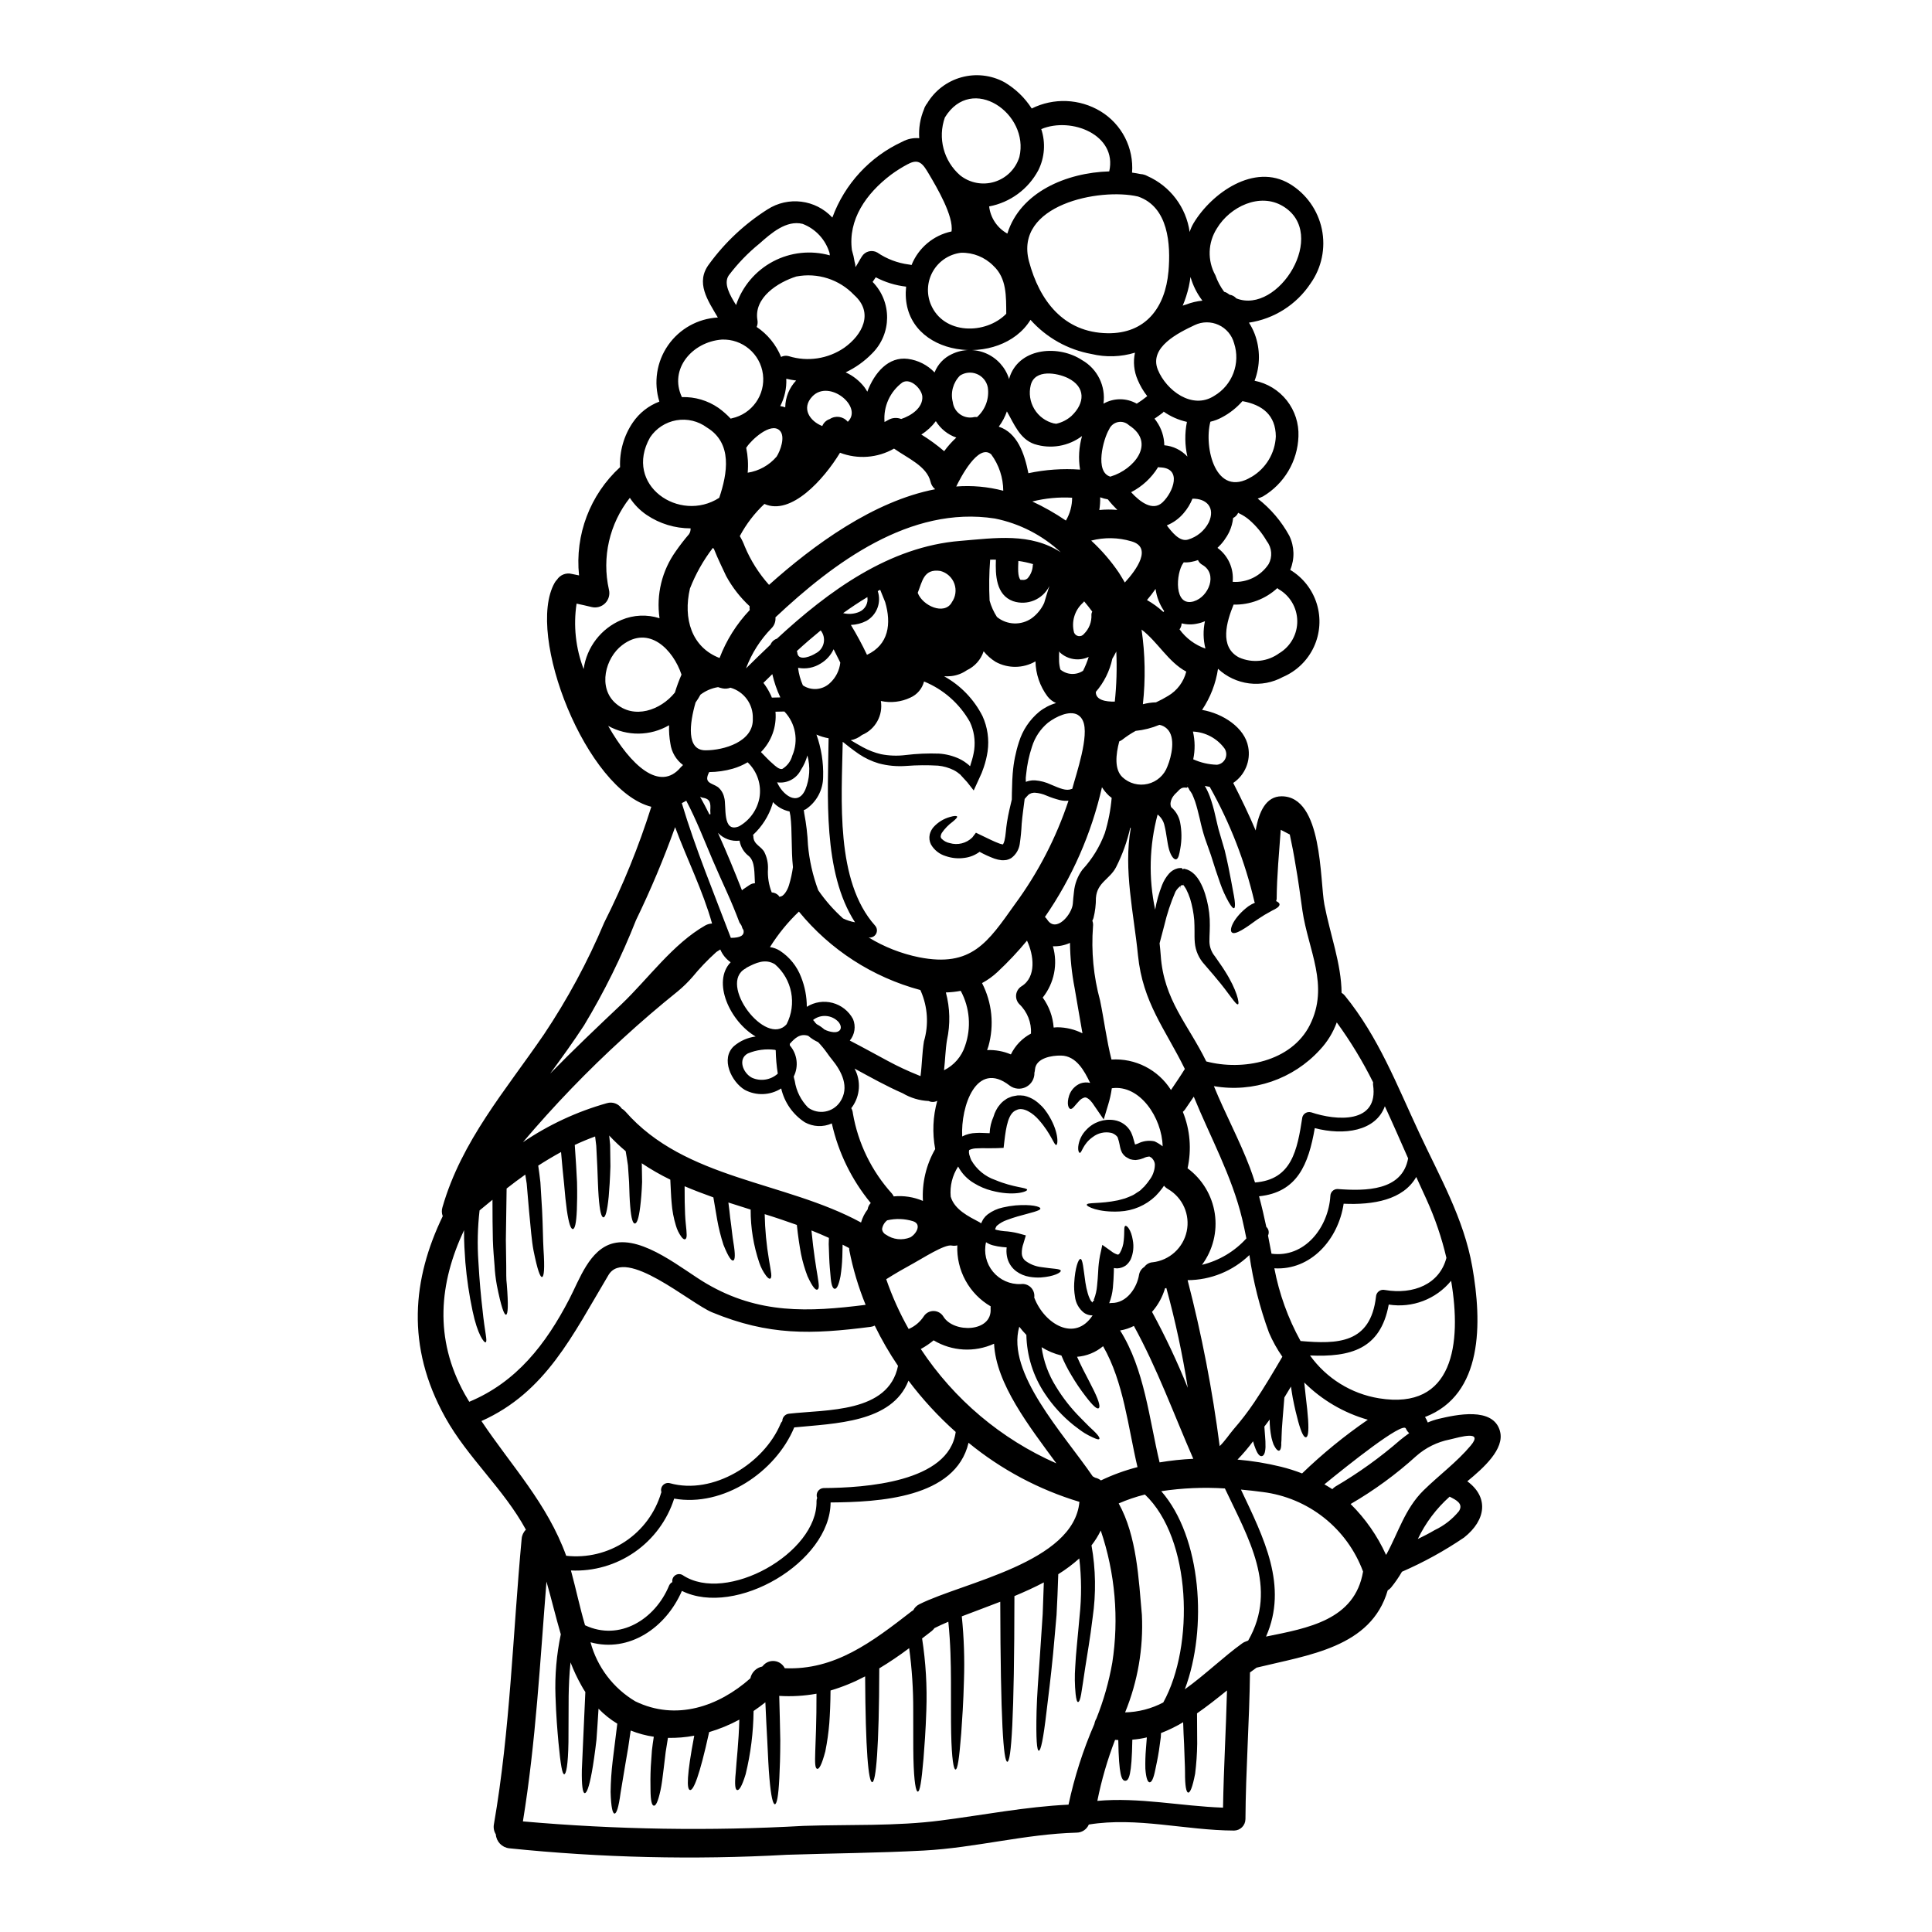 <?xml version="1.0" encoding="UTF-8"?>
<!-- Uploaded to: ICON Repo, www.iconrepo.com, Generator: ICON Repo Mixer Tools -->
<svg fill="#000000" width="800px" height="800px" version="1.1" viewBox="144 144 512 512" xmlns="http://www.w3.org/2000/svg">
 <path d="m414.49 297.69c0-0.074 0.574 0.027 0.789 0h-0.004c0.402-0.02 0.781-0.18 1.074-0.449 0.844-0.98 1.32-2.223 1.359-3.512 0.012-0.078 0.039-0.156 0.074-0.227-1.277-0.379-2.582-0.664-3.902-0.848-0.07 1.66-0.242 4.262 0.609 5.035zm127.02 225.6c1.301 4.695-4.398 9.77-8.66 13.27 5.625 4.121 5.117 10.172-0.875 14.918v-0.004c-5.188 3.519-10.691 6.551-16.441 9.051-0.855 1.477-1.824 2.879-2.898 4.199-0.246 0.293-0.543 0.539-0.875 0.727-4.398 15.141-20.965 17.117-34.758 20.492-0.598 0.426-1.18 0.852-1.746 1.273-0.148 12.988-1.125 25.938-1.199 38.906h-0.004c-0.031 1.645-1.355 2.969-3 2.996-12.895-0.047-25.738-3.672-38.508-1.598h0.004c-0.559 1.301-1.836 2.148-3.254 2.148-13.664 0.375-26.887 4.023-40.48 4.746-12.117 0.648-24.285 0.727-36.406 1.125l-0.004 0.004c-24.492 1.363-49.059 0.785-73.465-1.727-1.918-0.215-3.406-1.773-3.543-3.699-0.5-0.805-0.68-1.766-0.5-2.695 4.328-25.012 5-50.406 7.348-75.641l0.004-0.004c0.066-0.906 0.469-1.758 1.121-2.394-5.902-10.848-15.418-19.043-21.363-29.738-10.543-18.945-8.66-36.809-0.672-53.352h-0.004c-0.293-0.754-0.32-1.59-0.074-2.363 5.047-17.566 16.738-30.961 26.859-45.754v0.004c6.273-9.371 11.641-19.32 16.02-29.715 4.977-9.867 9.145-20.121 12.469-30.66-17.141-4.297-33.457-45.527-25.613-59.371h0.004c0.156-0.293 0.359-0.559 0.598-0.789 0.84-1.309 2.426-1.938 3.934-1.551 0.625 0.148 1.273 0.277 1.926 0.395-1.129-10.746 2.906-21.391 10.871-28.688-0.176-4.219 1.016-8.383 3.398-11.867 1.719-2.508 4.168-4.43 7.012-5.504-1.57-5.066-0.723-10.574 2.309-14.93 3.027-4.352 7.891-7.07 13.188-7.359-2.648-4.523-6.027-9.27-2.301-14.168 4.195-5.75 9.434-10.656 15.445-14.469 5.496-3.551 12.75-2.644 17.203 2.152 3.266-8.902 9.941-16.137 18.555-20.105 1.367-0.746 2.922-1.066 4.473-0.926-0.188-2.633 0.25-5.269 1.273-7.699 0.074-0.289 0.191-0.566 0.352-0.824 0.121-0.238 0.273-0.469 0.449-0.676 2.019-3.394 5.273-5.879 9.082-6.934 3.809-1.059 7.879-0.605 11.359 1.262 2.953 1.723 5.449 4.121 7.293 7 5.809-2.894 12.691-2.613 18.246 0.746 2.754 1.676 4.992 4.078 6.465 6.945 1.473 2.867 2.121 6.086 1.879 9.301 0.789 0.098 1.574 0.246 2.328 0.395l-0.004-0.004c0.289 0.016 0.574 0.066 0.852 0.152 0.312 0.082 0.617 0.207 0.898 0.371 6.039 2.676 10.27 8.281 11.191 14.82 0.254-0.828 0.609-1.617 1.051-2.359 4.773-7.922 16.043-16.02 25.461-10.398l0.004-0.004c4.383 2.644 7.469 6.996 8.516 12.008 1.043 5.012-0.043 10.23-3.008 14.41-3.723 5.609-9.656 9.379-16.316 10.371 0.613 0.941 1.125 1.945 1.527 2.996 1.504 3.996 1.492 8.406-0.027 12.395 3.379 0.672 6.41 2.527 8.543 5.234 2.129 2.711 3.223 6.09 3.078 9.535-0.219 6.551-3.762 12.539-9.398 15.891-0.473 0.227-0.922 0.395-1.398 0.574 3.438 2.668 6.289 6.019 8.371 9.84 1.379 2.844 1.469 6.137 0.25 9.051 3.379 2.035 5.887 5.242 7.043 9.012 1.156 3.769 0.875 7.836-0.781 11.41-1.66 3.578-4.586 6.414-8.211 7.965-2.731 1.492-5.859 2.082-8.945 1.695-3.086-0.391-5.973-1.742-8.246-3.867-0.586 3.898-2.027 7.621-4.223 10.895 5.559 0.953 11.332 4.734 12.227 9.832 0.699 3.684-0.863 7.43-3.973 9.523 2.125 4.172 4.148 8.348 5.949 12.594 0.852-5 2.754-9.055 6.871-9.055 10.922 0 10.121 22.336 11.344 28.711 1.477 7.723 4.5 15.742 4.551 23.363h-0.004c0.324 0.191 0.613 0.441 0.852 0.73 8.969 11.02 13.777 23.664 19.738 36.406 5.371 11.543 11.809 22.688 14.043 35.426 2.625 14.797 2.949 33.938-12.516 39.855 0.293 0.457 0.539 0.941 0.723 1.453 0.922-0.395 1.875-0.715 2.848-0.953 4.582-1.082 14.52-3.305 16.301 3.266zm-7.746 3.797c3.449-4.125-2.754-2.273-5.574-1.602-3.305 0.648-6.375 2.168-8.895 4.402-5.328 4.832-11.148 9.086-17.367 12.695 3.914 3.871 7.09 8.426 9.371 13.441 0.023 0 0.047-0.023 0.074-0.023 3.172-5.746 4.922-12.145 9.867-17.016 4.074-4.004 8.848-7.504 12.523-11.898zm-3.125 17.391c1.25-2-0.746-2.973-2.473-3.844v-0.004c-3.527 3.141-6.391 6.953-8.426 11.219 1.527-0.746 3.027-1.5 4.477-2.363 2.484-1.172 4.68-2.887 6.418-5.012zm-21.188-29.914c19.738 3.223 21.938-14.469 19.113-31.137l-0.004-0.004c-3.996 4.887-10.293 7.285-16.531 6.297-2.172 11.922-10.234 13.945-20.859 13.496 4.344 6.062 10.922 10.148 18.277 11.348zm17.867-37.207-0.004-0.004c-1.25-5.34-3.023-10.547-5.297-15.539-0.898-1.949-1.797-3.918-2.699-5.902-3.473 6.098-11.414 7.445-19.238 7.086-1.426 9.52-8.746 17.711-18.367 17.117 1.281 6.746 3.625 13.25 6.945 19.266 9.77 0.848 18.539 0.746 19.992-11.723 0.02-0.574 0.297-1.109 0.754-1.457 0.457-0.348 1.047-0.473 1.609-0.34 7.555 1.289 14.48-1.531 16.301-8.504zm-9.871 46.445-0.004-0.004c-0.375-0.34-0.676-0.758-0.875-1.223-0.789-1.969-15.566 9.871-21.59 14.793 0.723 0.426 1.426 0.828 2.098 1.273h0.004c0.258-0.277 0.551-0.523 0.871-0.723 6.078-3.559 11.809-7.676 17.117-12.297 0.777-0.609 1.574-1.246 2.375-1.812zm-0.277-72.816c-2.023-4.598-4.047-9.223-6.172-13.82-2.398 6.621-10.844 7.82-18.566 5.797-1.672 9.621-4.621 17.016-14.77 18.066 0.723 2.699 1.352 5.394 1.926 8.121v-0.004c0.637 0.574 0.82 1.504 0.449 2.277 0.328 1.598 0.625 3.199 0.926 4.82 8.66 1.18 15.043-6.793 15.594-15.27v0.004c0.008-1.031 0.84-1.867 1.871-1.875 7.598 0.586 17.168 0.461 18.738-8.109zm-25.738-12.223c6.723 2.273 17.969 3.125 16.445-7.269h-0.004c-0.016-0.219-0.008-0.438 0.023-0.652-2.762-5.559-5.988-10.875-9.641-15.891-0.977 2.691-2.492 5.156-4.453 7.246-7.109 7.801-17.707 11.438-28.109 9.645 2.977 7.297 6.746 14.219 9.543 21.59 0.5 1.301 0.926 2.625 1.352 3.938 9.746-0.75 11.195-8.52 12.543-17.293v-0.004c0.133-0.477 0.449-0.883 0.879-1.125 0.434-0.246 0.941-0.309 1.422-0.172zm-2.363 95.707c5.402-5.215 11.23-9.969 17.418-14.223-6.359-1.812-12.152-5.207-16.844-9.867 0.148 1.246 0.273 2.449 0.375 3.523 0.324 2.672 0.547 4.797 0.648 6.394 0.199 3.246-0.051 4.523-0.574 4.598-0.523 0.074-1.18-1.047-2.051-4.172-0.426-1.551-0.926-3.598-1.449-6.269-0.148-0.926-0.328-1.926-0.477-3-0.574 0.973-1.18 1.969-1.746 2.898-0.148 2-0.328 4.098-0.449 5.512-0.176 2.051-0.277 3.824-0.301 5.023v-0.004c0.004 0.512-0.02 1.023-0.078 1.527 0.027 0.352 0.012 0.703-0.047 1.047-0.074 0.551-0.25 0.875-0.477 0.977-0.223 0.102-0.551-0.102-0.926-0.602h0.004c-0.219-0.336-0.422-0.688-0.602-1.047-0.207-0.562-0.383-1.141-0.523-1.723-0.332-1.605-0.5-3.238-0.5-4.875-0.453 0.648-0.926 1.246-1.402 1.875 0.074 0.875 0.125 1.672 0.172 2.363l0.004-0.004c0.098 1.031 0.141 2.066 0.125 3.098-0.074 1.574-0.426 2.25-0.949 2.363-0.523 0.109-1.074-0.395-1.672-1.898-0.27-0.66-0.492-1.336-0.676-2.027-1.266 1.707-2.641 3.328-4.121 4.852 3.891 0.332 7.75 0.965 11.543 1.898 1.898 0.469 3.766 1.062 5.59 1.773zm-9.559 43.242c11.043-2.246 23.539-4.348 25.715-17.238l-0.004-0.004c-2.078-5.609-5.656-10.539-10.344-14.254s-10.309-6.07-16.242-6.812c-1.875-0.25-3.797-0.477-5.773-0.648 6.051 12.781 12.574 25.562 6.648 38.957zm11.617-162.08c5.246-10.441-0.426-19.812-1.969-30.285-0.574-4.051-1.102-8.125-1.828-12.148-0.426-2.695-0.949-5.371-1.523-8.047-0.789-0.426-1.598-0.828-2.402-1.246-0.426 6.121-1.023 12.117-1.074 18.238l0.004 0.004c-0.02 0.223-0.07 0.441-0.148 0.648 0.602 0.277 0.926 0.602 0.902 0.926-0.051 0.598-0.902 1.098-1.969 1.598-1.355 0.719-2.668 1.508-3.938 2.363-2.953 2.172-5.902 4.246-6.75 3.402-0.789-0.75 0.574-4.027 4.348-6.871v-0.004c0.555-0.387 1.152-0.715 1.777-0.977-0.059-0.082-0.102-0.176-0.125-0.273-2.488-10.656-6.477-20.902-11.844-30.434-0.426-0.078-0.875-0.152-1.301-0.25v-0.004c0.508 0.871 0.941 1.781 1.301 2.727 0.602 1.668 1.09 3.379 1.469 5.113 0.426 1.699 0.723 3.324 1.18 4.723 0.449 1.574 0.898 3.098 1.324 4.523 0.723 3 1.273 5.746 1.676 7.922 0.375 2.246 0.789 4 0.949 5.269s0.125 2.027-0.148 2.125c-0.277 0.098-0.75-0.449-1.402-1.574v0.004c-0.906-1.602-1.668-3.281-2.273-5.023-0.789-2.199-1.598-4.699-2.473-7.5-0.5-1.426-1.023-2.898-1.574-4.449v0.004c-0.535-1.668-0.984-3.359-1.348-5.074-0.395-1.648-0.789-3.246-1.246-4.644-0.25-0.727-0.527-1.352-0.789-1.969-0.234-0.41-0.496-0.805-0.789-1.18 0.074-0.027-0.199-0.477-0.453-0.789l-0.023 0.148-0.074 0.098-0.148 0.027v0.004c-0.09-0.031-0.184-0.043-0.277-0.027-0.355-0.047-0.719 0.004-1.047 0.148-0.215 0.121-0.418 0.262-0.602 0.426-0.375 0.395-0.746 0.789-1.125 1.125-0.098 0.125-0.195 0.223-0.301 0.352-0.484 0.574-0.797 1.277-0.895 2.023-0.031 0.375 0.031 0.75 0.172 1.098 1.207 1.027 2.035 2.426 2.359 3.977 0.461 2.316 0.48 4.699 0.055 7.019-0.277 1.625-0.5 2.598-1.051 2.82s-1.426-0.824-1.926-2.598c-0.5-1.773-0.672-4.199-1.18-6.223l-0.004 0.004c-0.223-1.207-0.883-2.289-1.848-3.047-2.203 8.234-2.426 16.875-0.648 25.215 0.383-2.223 0.996-4.402 1.824-6.5 0.434-1.117 1.059-2.148 1.848-3.051 0.586-0.66 1.348-1.137 2.199-1.371 0.258-0.07 0.523-0.102 0.789-0.102h0.395l0.125 0.148 0.047 0.172h0.027l0.301-0.098 0.098-0.051-0.004 0.004c0.281 0.059 0.559 0.133 0.828 0.223 0.445 0.168 0.863 0.398 1.246 0.676 0.297 0.238 0.582 0.484 0.852 0.75 0.445 0.492 0.844 1.031 1.18 1.602 0.613 1.078 1.105 2.215 1.473 3.398 0.695 2.176 1.109 4.438 1.227 6.723 0.051 1.273 0.027 2.047 0 3.148-0.027 1.102-0.098 1.969-0.074 2.754h-0.004c0.023 1.441 0.535 2.828 1.453 3.938 0.949 1.426 1.875 2.621 2.648 3.898 3.195 5 3.938 8.66 3.473 8.82-0.598 0.25-2.273-2.82-5.871-7.023-0.852-1.074-1.969-2.269-3-3.523-1.48-1.594-2.387-3.633-2.574-5.797-0.098-1.098-0.074-2.121-0.074-3.047s-0.023-2.102-0.074-2.875c-0.164-1.941-0.531-3.859-1.098-5.723-0.285-0.867-0.637-1.711-1.051-2.523-0.223-0.352-0.395-0.652-0.598-0.926l-0.176-0.199v0.074c0-0.023-0.473-0.023-0.547 0.074l-0.102 0.074-0.004 0.004c-0.004 0.211-0.02 0.422-0.047 0.629h-0.027v-0.574c-0.543 0.414-0.996 0.93-1.336 1.523-1.258 2.91-2.254 5.93-2.977 9.02-0.473 1.797-0.875 3.348-1.223 4.648 0.125 1.074 0.223 2.125 0.301 3.172 0.789 11.871 7.273 18.316 12.07 28.137 9.594 2.531 22.527 0.133 27.461-9.664zm-19.492-192.56c11.145 4.426 24.566-17.141 12.344-24.438-6.098-3.672-14.02 0.125-17.492 5.902-2.406 3.754-2.559 8.527-0.391 12.422 0.547 1.57 1.332 3.043 2.324 4.375 0.379 0.09 0.738 0.262 1.047 0.5 0.125 0.098 0.277 0.172 0.395 0.277v-0.004c0.688 0.098 1.316 0.441 1.773 0.965zm11.469 93.984c2.961-1.82 4.742-5.066 4.684-8.539-0.055-3.477-1.941-6.664-4.957-8.387-0.121-0.078-0.23-0.168-0.328-0.273-3.148 2.902-7.305 4.473-11.59 4.371-1.828 4.477-3.871 11.199 1.426 13.996 3.527 1.586 7.641 1.141 10.746-1.168zm-7.422-46.68c3.812-2.262 6.227-6.293 6.426-10.719-0.051-5.648-3.543-8.371-8.848-9.348h-0.004c-1.52 1.742-3.348 3.191-5.394 4.273-0.973 0.535-2.016 0.93-3.098 1.18-1.785 6.715 1.363 20.438 10.898 14.613zm8.156 233.17c-1.395-1.996-2.582-4.133-3.543-6.371-2.441-6.656-4.184-13.551-5.195-20.566-4.394 4.242-10.262 6.625-16.371 6.648 3.75 14.469 6.586 29.156 8.5 43.98 1.375-1.328 2.547-3.125 3.672-4.449 1.969-2.258 3.797-4.637 5.469-7.121 2.668-3.949 5.066-8.023 7.469-12.121zm-3.648-210.03c1.074-1.941 0.891-4.34-0.473-6.094-1.219-2.121-2.781-4.019-4.625-5.621-0.789-0.68-1.66-1.25-2.598-1.699-0.137-0.055-0.266-0.129-0.375-0.227-0.02 0.027-0.031 0.062-0.027 0.098-0.27 0.57-0.727 1.031-1.297 1.301-0.137 1.254-0.473 2.477-1 3.625-0.777 1.613-1.844 3.07-3.148 4.297 2.84 2.074 4.371 5.496 4.023 8.996 3.785 0.27 7.418-1.516 9.516-4.676zm-5.406 285.25c8.023-13.992-0.027-27.266-6.172-40.309-5.633-0.359-11.285-0.117-16.867 0.723 10.672 12.223 12.32 36.359 6.246 52.504 5.348-3.82 10.297-8.66 15.246-12.203h-0.004c0.289-0.207 0.609-0.371 0.949-0.477 0.188-0.086 0.379-0.164 0.574-0.223zm-0.477-106.55c-0.352-1.723-0.699-3.477-1.125-5.223-2.754-11.414-8.418-21.59-12.82-32.363-0.789 1.148-1.547 2.273-2.32 3.402v-0.004c-0.164 0.23-0.359 0.441-0.574 0.625 1.922 4.746 2.356 9.961 1.246 14.957 3.902 2.883 6.5 7.203 7.219 12 0.719 4.801-0.504 9.688-3.391 13.586 4.523-1.105 8.617-3.535 11.746-6.984zm-8.539-223.3c4.828-2.832 7.027-8.652 5.273-13.969-0.578-2.137-2.078-3.91-4.09-4.836-2.016-0.926-4.336-0.914-6.336 0.039-4.223 2-12.203 5.844-9.77 11.844 2.227 5.469 9.102 10.668 14.922 6.922zm0.75 97.754c0.969-0.113 1.809-0.73 2.211-1.617 0.402-0.891 0.312-1.926-0.242-2.731-1.973-2.66-5.035-4.293-8.344-4.449 0.562 2.418 0.586 4.926 0.074 7.352 1.984 0.895 4.125 1.387 6.301 1.445zm1.598 276.38c0.172-10.348 0.789-20.691 1.051-31.062-2.625 2.125-5.25 4.199-7.945 6.074 0.023 3.172 0.047 5.797 0.047 8.074-0.035 2.644-0.219 5.289-0.547 7.918-0.723 3.75-1.352 5.074-1.852 5s-0.852-1.773-0.828-5.371c0-1.824-0.172-4.426-0.246-7.5-0.098-1.648-0.176-3.574-0.25-5.769-1.871 1.121-3.836 2.082-5.871 2.871-0.023 0.352-0.023 0.746-0.047 1.074-0.176 1.352-0.352 2.547-0.5 3.621-0.328 2.102-0.699 3.723-0.949 4.953-0.477 2.449-1 3.398-1.5 3.398s-0.953-0.949-1.148-3.625v-0.004c-0.039-1.715 0.008-3.434 0.148-5.144 0.074-0.926 0.148-1.969 0.246-3.125-1.266 0.301-2.551 0.504-3.848 0.598-0.148 9.496-0.922 10.895-1.875 10.895s-1.695-1.398-1.848-10.793c-0.277-0.027-0.551-0.027-0.852-0.051l0.004 0.004c-2.023 5.246-3.594 10.652-4.699 16.168 11.094-1 22.117 1.398 33.309 1.797zm-3.773-340.62c1.773-3.844-0.547-6.344-4.328-6.269-0.559 1.395-1.344 2.684-2.324 3.82-1.203 1.434-2.738 2.551-4.473 3.254 1.273 1.672 3.348 4.422 5.598 3.769h-0.004c2.398-0.699 4.398-2.352 5.531-4.574zm-3.938 20.914c3.898-1.18 6.394-7.246 2.246-9.645l0.004 0.004c-0.523-0.281-0.941-0.73-1.18-1.277-0.57 0.211-1.152 0.367-1.75 0.473-0.664 0.133-1.344 0.176-2.023 0.129-0.043 0.078-0.094 0.152-0.152 0.223-1.879 2.551-2.602 11.746 2.875 10.098zm3.047 12.543v0.004c-0.602-2.383-0.645-4.871-0.125-7.269-0.629 0.289-1.289 0.496-1.969 0.625-1.379 0.32-2.82 0.301-4.195-0.051-0.012 0.023-0.023 0.047-0.027 0.074-0.027 0.551-0.219 1.078-0.547 1.523 1.719 2.363 4.121 4.141 6.879 5.098zm-0.805-92.211c-1.434-1.875-2.5-4.004-3.148-6.273-0.125 0.875-0.277 1.723-0.453 2.574-0.398 1.727-0.941 3.414-1.621 5.047l0.148-0.074c0.234-0.098 0.477-0.172 0.723-0.227 1.395-0.547 2.859-0.898 4.352-1.047zm-3.938 128.31c0.074-0.051 0.125-0.125 0.023-0.125h-0.023zm-0.039-86.984c-0.688-3.019-0.73-6.152-0.125-9.195-2.215-0.492-4.312-1.418-6.172-2.723-0.035 0.07-0.074 0.137-0.121 0.199-0.727 0.602-1.527 1.125-2.301 1.676 0.199 0.246 0.395 0.473 0.551 0.723h-0.004c1.301 1.855 2.016 4.059 2.051 6.32 2.344 0.207 4.523 1.277 6.121 3zm-1 113.32v0.004c-0.031-0.055-0.047-0.113-0.051-0.176v0.199c0.027-0.012 0.051-0.012 0.051-0.039zm-3.352 54.539c1.25-1.852 2.5-3.676 3.676-5.574-5.223-10.629-11.148-17.543-12.422-30.137-1.074-10.895-3.898-22.738-1.898-33.707l-0.148-0.074c-0.816 3.633-2.086 7.148-3.773 10.469-1.648 3.172-5.023 4.023-5.32 8.098h-0.004c0.012 1.809-0.207 3.613-0.648 5.371-0.074 0.246-0.199 0.449-0.301 0.699 0.188 0.484 0.246 1.012 0.176 1.523-0.5 6.59 0.133 13.215 1.871 19.59 1.074 5.199 1.723 10.52 3.023 15.668v0.004c3.113-0.195 6.215 0.453 8.992 1.875 2.773 1.418 5.113 3.559 6.777 6.195zm-4.871 45.656-0.004 0.004c4.473-0.504 8.121-3.816 9.051-8.219 0.93-4.402-1.062-8.906-4.949-11.176-0.41-0.23-0.773-0.535-1.074-0.898-0.148 0.195-0.277 0.426-0.453 0.648v0.004c-0.547 0.738-1.148 1.441-1.797 2.098-2.578 2.465-5.961 3.91-9.523 4.074-5.695 0.301-8.793-1.352-8.695-1.773 0.074-0.699 3.449-0.172 8.266-1.18 0.602-0.176 1.227-0.305 1.852-0.5 0.621-0.195 1.18-0.477 1.852-0.75 0.668-0.277 1.148-0.723 1.773-1.074s0.973-0.898 1.5-1.324v-0.004c0.582-0.645 1.117-1.328 1.598-2.051 0.402-0.57 0.707-1.203 0.902-1.875 0.215-0.652 0.316-1.336 0.297-2.023-0.055-0.52-0.273-1.008-0.625-1.398-0.125-0.277-0.523-0.395-0.789-0.598l0.004-0.004c-0.551 0.023-1.09 0.168-1.574 0.426l-0.902 0.301c-0.402 0.09-0.812 0.156-1.223 0.199-0.5-0.012-0.996-0.086-1.473-0.223-0.387-0.191-0.762-0.398-1.125-0.625-0.402-0.312-0.742-0.691-1-1.129-0.137-0.281-0.254-0.574-0.352-0.871-0.113-0.402-0.207-0.812-0.277-1.227-0.105-0.574-0.258-1.145-0.445-1.699-0.023-0.473-0.973-1.223-1.773-1.426h-0.004c-1.715-0.375-3.508 0.031-4.894 1.102-2.672 1.875-2.898 4.269-3.449 4.195-0.199-0.047-0.5-0.523-0.395-1.695 0.199-1.676 0.957-3.234 2.148-4.422 1.883-2.023 4.644-2.981 7.375-2.551 1.902 0.293 3.551 1.469 4.445 3.176 0.355 0.77 0.629 1.574 0.828 2.394l0.246 0.875c0.074-0.023 0.125-0.023 0.223-0.047l0.551-0.199h0.004c1.324-0.676 2.836-0.887 4.297-0.602l0.148 0.051 0.051 0.023h0.004c0.727 0.344 1.414 0.773 2.043 1.273-0.172-7.547-6.023-16.441-13.469-15.395-0.211 1.508-0.543 2.996-0.996 4.449l-1.152 3.824-2.523-3.672c-0.293-0.48-0.637-0.934-1.023-1.348-0.25-0.273-0.547-0.5-0.871-0.68-0.176-0.082-0.359-0.133-0.551-0.148-0.629 0.148-1.191 0.5-1.598 1-1.027 1.051-1.676 2.199-2.273 2.051-0.5-0.125-1.023-1.328-0.328-3.543 0.488-1.465 1.594-2.644 3.023-3.223 0.82-0.285 1.703-0.328 2.547-0.125l-0.047-0.102c-1.5-3.098-3.625-7.086-7.676-7.144-2.398-0.051-6.644 0.621-6.894 3.695-0.02 0.285-0.07 0.57-0.148 0.848 0.051 1.582-0.809 3.051-2.215 3.777-1.402 0.727-3.102 0.582-4.359-0.375-8.82-6.871-12.988 5.547-12.566 13.492 1.129-0.582 2.375-0.898 3.648-0.926 1.18-0.098 2.273 0.051 3.32 0.051h0.305c0.062-1.527 0.418-3.027 1.047-4.422 0.156-0.582 0.387-1.145 0.676-1.672 0.266-0.535 0.602-1.031 1-1.477 0.387-0.488 0.852-0.91 1.375-1.25l0.395-0.277 0.074-0.051 0.25-0.125 0.023-0.023 0.148-0.051 0.602-0.246 0.324-0.125 0.477-0.098v-0.004c0.328-0.078 0.664-0.137 1-0.176 0.574-0.023 1.152 0 1.723 0.074 1 0.219 1.945 0.621 2.801 1.18 1.344 0.914 2.488 2.086 3.371 3.449 3.125 4.746 2.875 8.418 2.363 8.418-0.574 0.102-1.375-3-4.625-6.644-1.5-1.75-4.148-3.543-5.902-2.602-2.148 0.75-2.754 4.297-3.223 8.297l-0.199 1.723-1.773 0.074c-0.789 0.027-1.547 0.027-2.269 0.027l-0.008 0.004c-1-0.043-2-0.035-3 0.023-0.676-0.008-1.348 0.125-1.969 0.395-0.102 0.102-0.125 0.051-0.125 0.125s-0.051 0.277-0.051 0.5c0.023 0.125 0.023 0.25 0.051 0.375 0.023 0.223 0.082 0.445 0.176 0.648 0.102 0.367 0.234 0.727 0.391 1.074 1.41 2.477 3.676 4.352 6.371 5.273 4.898 2.051 8.371 1.969 8.445 2.574 0.125 0.5-3.598 1.797-9.418 0.246v0.004c-1.621-0.422-3.168-1.078-4.598-1.949-1.816-1.051-3.297-2.594-4.273-4.449-1.535 2.363-2.231 5.168-1.969 7.973 1 3.453 4.723 5.25 7.648 6.797 0.148 0.102 0.273 0.199 0.422 0.301 0-0.023 0.027-0.074 0.027-0.098l0.223-0.449 0.199-0.395 0.223-0.352h0.004c0.289-0.418 0.645-0.789 1.051-1.098 1.191-0.895 2.562-1.516 4.023-1.828 1.109-0.262 2.234-0.445 3.371-0.547 4.098-0.328 6.598 0.277 6.57 0.852-0.027 0.574-2.398 1.047-6.047 2.074-0.898 0.273-1.875 0.574-2.852 0.949h0.004c-0.93 0.324-1.793 0.816-2.547 1.449-0.117 0.094-0.211 0.215-0.277 0.348l-0.023 0.051-0.027 0.047-0.199 0.477c-0.023 0.074-0.023 0.074-0.023 0.098v0.004c0.164 0.078 0.34 0.137 0.523 0.176 0.609 0.141 1.227 0.242 1.848 0.301 1.273 0.07 2.539 0.266 3.773 0.574l2 0.551-0.625 2.098c-0.324 0.879-0.477 1.816-0.449 2.754 0.039 0.688 0.344 1.332 0.852 1.801 1.258 0.965 2.754 1.57 4.328 1.75 3 0.477 5.051 0.395 5.148 0.949 0.102 0.477-1.746 1.551-5.297 1.797-0.992 0.051-1.992-0.008-2.973-0.172-1.281-0.203-2.496-0.711-3.543-1.477-1.316-0.988-2.203-2.445-2.469-4.074-0.129-0.742-0.148-1.5-0.055-2.246-0.375-0.023-0.746-0.074-1.125-0.098-0.852-0.086-1.695-0.238-2.523-0.453-0.648-0.172-1.262-0.449-1.82-0.824-0.641 2.754 0.043 5.652 1.848 7.828 1.805 2.176 4.519 3.387 7.348 3.269 0.988-0.148 1.988 0.184 2.695 0.895 0.703 0.711 1.031 1.715 0.879 2.703 0 0.023 0.023 0.051 0.051 0.098 2.695 6.922 10.742 11.746 15.418 4.598-0.188 0.004-0.371-0.004-0.555-0.023-0.609-0.082-1.191-0.305-1.699-0.648-1.371-1.066-2.25-2.644-2.426-4.375-0.195-1.156-0.262-2.328-0.195-3.5 0.223-4.098 1.121-6.418 1.648-6.418 0.621 0.047 0.789 2.547 1.324 6.269 0.141 0.965 0.348 1.918 0.625 2.852 0.246 0.926 0.824 2.199 1.074 2.223 0.074 0.07 0.141 0.145 0.203 0.223l0.023-0.148 0.051-0.125 0.098-0.125 0.199-0.195c0.246-0.148-0.023-0.199-0.051-0.148-0.172 0.195 0.027-0.125 0.074-0.199v-0.008c0.426-1.113 0.691-2.285 0.789-3.473 0.148-1.27 0.223-2.574 0.301-3.871l-0.004-0.004c0.062-1.383 0.223-2.758 0.477-4.121l0.625-2.875 2.422 1.723v0.004c0.465 0.363 0.988 0.645 1.551 0.824 0.172 0.051 0.301 0.102 0.648-0.352 0.605-1.039 0.965-2.199 1.055-3.398 0.246-2.25-0.027-3.598 0.395-3.824s1.574 1.051 2 3.75h-0.004c0.336 1.723 0.145 3.504-0.547 5.117-0.309 0.617-0.742 1.16-1.273 1.598-0.676 0.48-1.473 0.754-2.301 0.789-0.293-0.008-0.59-0.039-0.879-0.098 0 0.352-0.023 0.723-0.023 1.074-0.051 1.301-0.098 2.699-0.246 4.148-0.133 1.402-0.461 2.781-0.977 4.098 0.207-0.031 0.418-0.047 0.625-0.055 3.973 0.074 6.746-3.973 7.297-7.547v0.004c0.168-0.84 0.672-1.57 1.398-2.023 0.516-0.707 1.312-1.156 2.184-1.223zm4.102-150.09-0.004 0.004c2.41-1.414 4.148-3.738 4.824-6.445-4.773-2.547-7.547-7.871-11.844-11.145 0.957 6.555 1.074 13.207 0.348 19.789 1.137-0.301 2.301-0.469 3.473-0.5 1.102-0.504 2.168-1.074 3.203-1.703zm5.223 183.36c-1.402-8.91-3.297-17.738-5.676-26.438l-0.352 0.066c-0.68 2.312-1.855 4.445-3.449 6.25 3.543 6.519 6.707 13.238 9.477 20.121zm-5.117-295.82c0.625-7.223 0-17.117-8.074-19.887-10.195-2.363-32.859 2.195-28.887 17.188 2.754 10.348 9.125 18.871 20.816 19.043 10.066 0.156 15.289-6.762 16.137-16.336zm-0.277 131.14c1.074-2.574 2.297-7.746-0.125-9.992h0.004c-0.555-0.523-1.246-0.883-1.996-1.027-2.008 0.844-4.133 1.383-6.297 1.602-1.273 0.699-2.484 1.5-3.625 2.398-0.23 0.152-0.473 0.285-0.727 0.391-0.926 3.5-1.324 7.418 0.828 9.469v0.004c1.801 1.688 4.328 2.359 6.727 1.789 2.402-0.57 4.359-2.305 5.207-4.625zm-2.074 184.44h0.004c2.953-0.492 5.934-0.809 8.922-0.949-5.148-11.809-9.543-23.914-15.742-35.211-1.148 0.59-2.379 0.992-3.648 1.203 6.461 10.25 7.691 23.398 10.461 34.965zm0.977 63.621c8.297-15.043 7.477-43.43-4.871-55.105v0.004c-2.375 0.59-4.699 1.379-6.945 2.359 4.82 8.66 5.297 20.117 6.148 29.562v0.004c0.418 8.824-1.102 17.633-4.449 25.812 3.527-0.086 6.988-0.984 10.113-2.629zm-0.176-318.06c2.824-2.672 5.273-9.098-0.723-9.246v0.004c-0.16-0.012-0.316-0.035-0.473-0.074-1.727 2.832-4.203 5.133-7.156 6.648 2.324 2.559 5.746 5.156 8.344 2.68zm0.199 29.062 0.004 0.004c0.066-0.074 0.145-0.141 0.223-0.199-1.223-1.758-2.012-3.781-2.297-5.906-0.707 1.02-1.465 2.004-2.273 2.949 1.562 0.887 3.019 1.945 4.34 3.164zm-4.301-57.164s0.027 0 0.027-0.023c-1.031-1.312-1.883-2.758-2.527-4.297-0.996-2.269-1.25-4.801-0.727-7.223-3.738 1.141-7.719 1.262-11.52 0.352-6.246-1.133-11.938-4.32-16.164-9.055-7.945 12.918-33.387 10.043-33.062-7.273 0.023-0.523 0.047-1.023 0.098-1.523-2.812-0.32-5.539-1.16-8.047-2.477-0.277 0.426-0.551 0.828-0.828 1.223l0.004 0.004c5.168 5.289 5.102 13.758-0.152 18.965-2.016 2.07-4.387 3.762-6.996 5 1.938 0.883 3.633 2.219 4.945 3.898 0.289 0.391 0.551 0.801 0.789 1.223 1.922-5.098 5.621-9.344 10.746-8.695 2.703 0.355 5.203 1.625 7.082 3.598 0.844-2.16 2.496-3.906 4.602-4.867 2.848-1.367 6.148-1.434 9.047-0.184 2.898 1.254 5.113 3.695 6.074 6.703 0 0.051 0 0.102 0.027 0.125v0.004c0.066-0.316 0.16-0.625 0.273-0.926 2.875-7.574 13.066-8.098 19.066-4.121 4.074 2.324 6.32 6.898 5.672 11.543 2.734-1.562 6.09-1.562 8.82 0 0.957-0.598 1.875-1.258 2.75-1.973zm-5.902 49.355c3.098-3.375 7.394-9.348 1.672-10.922h-0.004c-3.449-1.02-7.113-1.082-10.594-0.176 2.777 2.555 5.25 5.422 7.367 8.547 0.539 0.852 1.039 1.699 1.539 2.551zm-3.676-28.109c6-1.801 12.07-8.848 4.75-13.57l-0.004-0.004c-0.777-0.73-1.867-1.035-2.91-0.816-1.047 0.223-1.918 0.938-2.34 1.918-1.547 2.57-3.898 11.344 0.352 12.543v0.004c0.039-0.031 0.086-0.059 0.133-0.078zm7.023 262.55c-2.5-10.547-3.648-22.52-9.121-32.039h-0.004c-1.949 1.629-4.363 2.609-6.894 2.801 0.523 1.18 1.047 2.269 1.547 3.269 1.223 2.402 2.25 4.297 2.953 5.773 1.449 3 1.672 4.328 1.223 4.598-0.449 0.27-1.477-0.574-3.477-3.199-1.355-1.754-2.602-3.594-3.723-5.508-1.027-1.688-1.922-3.449-2.672-5.273-1.855-0.449-3.625-1.191-5.25-2.199 0.523 3.731 1.832 7.309 3.848 10.496 1.812 2.973 3.973 5.719 6.43 8.184 0.953 0.926 1.699 1.773 2.402 2.426 0.699 0.648 1.246 1.148 1.672 1.598 0.828 0.875 1.102 1.375 0.949 1.598-0.152 0.223-0.695 0.102-1.797-0.426-0.73-0.328-1.438-0.703-2.125-1.121-0.852-0.527-1.773-1.25-2.902-2.102h0.004c-2.949-2.363-5.512-5.172-7.598-8.32-3.098-4.621-4.805-10.031-4.918-15.59-0.672-0.684-1.301-1.41-1.879-2.176-3.496 12.223 11.648 28.238 19.469 39.66v-0.004c0.215 0.102 0.426 0.219 0.625 0.352 0.562 0.121 1.094 0.367 1.547 0.727 3.102-1.484 6.34-2.664 9.672-3.523zm-6.016-202.87c0.465-4.406 0.598-8.844 0.395-13.273-0.324 0.652-0.672 1.273-1.047 1.902-0.695 3.254-2.199 6.277-4.375 8.797-0.074 2.18 2.676 2.633 5.027 2.574zm-0.676 254.76c1.82-11.77 0.773-23.805-3.047-35.086-0.676 1.395-1.5 2.715-2.453 3.938 1.129 6.312 1.23 12.77 0.305 19.117-0.676 5.672-1.477 9.996-1.969 13.27-0.492 3.269-0.824 5.574-1.074 7.023s-0.547 2.102-0.824 2.102-0.477-0.625-0.648-2.125v-0.004c-0.242-2.406-0.277-4.832-0.098-7.246 0.148-3.402 0.672-7.797 1.148-13.383 0.547-5.082 0.52-10.211-0.078-15.289-1.73 1.551-3.594 2.945-5.57 4.172-0.148 4.023-0.25 7.348-0.453 10.797-0.324 3.938-0.648 7.121-0.922 10.344-0.625 6.394-1.273 11.395-1.727 15.191-0.875 7.574-1.547 10.445-2.047 10.445s-0.789-2.852-0.598-10.543c0.098-3.871 0.473-8.773 0.922-15.191 0.199-3.199 0.453-6.551 0.699-10.469 0.102-2.754 0.199-5.371 0.301-8.398-2.496 1.328-5.117 2.5-7.793 3.625-0.027 32.781-0.852 43.906-1.879 43.906-1.027 0-1.797-10.773-1.875-42.406-3.5 1.375-6.969 2.621-10.195 3.871v-0.004c0.578 5.625 0.77 11.277 0.578 16.926-0.148 5.902-0.477 10.52-0.723 14.02-0.551 7-0.977 9.648-1.523 9.648-0.477 0-1-2.676-1.148-9.723-0.074-3.523-0.027-8.121-0.051-13.969-0.023-4.426-0.102-9.598-0.699-15.469-1.301 0.551-2.5 1.098-3.648 1.672h-0.008c-0.215 0.293-0.465 0.559-0.746 0.789-0.852 0.676-1.699 1.332-2.551 1.969 0.98 6.312 1.359 12.707 1.125 19.094-0.176 5.394-0.5 9.57-0.75 12.746-0.547 6.344-0.973 8.746-1.523 8.746-0.473 0-1-2.449-1.148-8.82-0.074-3.199-0.023-7.398-0.051-12.695 0.023-5.519-0.336-11.031-1.078-16.496-2.621 1.969-5.269 3.75-7.918 5.348-0.051 21.117-0.875 30.16-1.875 30.16s-1.773-8.422-1.875-28.035h0.004c-2.926 1.551-5.996 2.805-9.172 3.746-0.027 3.543-0.152 6.223-0.328 8.695-0.207 2.492-0.559 4.973-1.051 7.422-0.949 3.598-1.648 4.746-2.148 4.648-1.18-0.328-0.148-5.273-0.195-19.918v0.004c-3.254 0.586-6.57 0.781-9.871 0.574 0.125 4.523 0.219 8.445 0.277 11.77 0 4.199-0.125 7.477-0.25 9.969-0.246 5.023-0.699 6.945-1.18 6.977-0.48 0.027-1.023-1.879-1.449-6.898-0.223-2.5-0.375-5.797-0.574-10.02-0.172-2.898-0.324-6.269-0.5-10.094-1 0.789-2.047 1.574-3.121 2.297h-0.004c-0.059 5.648-0.762 11.277-2.102 16.766-1.023 3.344-1.746 4.297-2.246 4.195-0.5-0.102-0.723-1.301-0.375-4.672 0.172-2.949 0.789-7.894 0.949-13.992h-0.004c-2.543 1.375-5.223 2.481-7.996 3.301-2.598 11.844-4.172 15.516-5.07 15.352-0.898-0.164-0.902-3.769 1.121-14.395v-0.004c-2.297 0.43-4.633 0.621-6.969 0.578-0.223 1.328-0.426 2.574-0.598 3.723-0.176 1.551-0.352 2.926-0.5 4.176-0.301 2.547-0.551 4.523-0.879 6.023-0.672 3.047-1.246 4.121-1.77 4.047s-0.852-1.273-0.875-4.273c-0.027-1.523-0.051-3.523 0.074-6.07 0.098-1.301 0.195-2.723 0.301-4.297 0.121-1.125 0.301-2.363 0.5-3.625l-0.004-0.004c-2.098-0.309-4.152-0.863-6.121-1.648-0.449 3.297-0.898 6.148-1.352 8.547-0.547 3.348-0.973 5.949-1.324 7.945-0.523 3.977-1.098 5.512-1.598 5.512s-0.926-1.547-1.051-5.719v-0.004c0.039-2.746 0.223-5.492 0.551-8.223 0.352-2.773 0.746-6.051 1.223-9.871h0.004c-1.824-1.105-3.496-2.438-4.977-3.969-0.172 3.074-0.395 5.973-0.547 8.246-0.395 3.449-0.852 6.547-1.223 8.57-0.75 4.074-1.379 5.598-1.902 5.551-0.523-0.047-0.824-2.074-0.746-6.199 0.195-4.023 0.473-10.969 0.926-20.59l-0.004-0.004c-0.363-0.531-0.695-1.082-1-1.648-1.125-1.992-2.102-4.062-2.922-6.199-0.352 3.25-0.449 6.25-0.5 8.922-0.027 5.148-0.051 9.148-0.051 12.203-0.098 6.172-0.625 8.52-1.125 8.52s-0.949-2.32-1.523-8.422c-0.277-3.047-0.625-7.086-0.789-12.293-0.199-5.492 0.277-10.988 1.41-16.371-1.352-4.621-2.477-9.344-3.797-13.969-1.699 21.215-2.824 42.508-6.246 63.547h-0.004c24.762 2.184 49.648 2.578 74.465 1.184 11.992-0.395 24.363 0.125 36.281-1.422 11.297-1.453 22.434-3.648 33.852-4.199 1.562-7.332 3.856-14.492 6.848-21.367 0.098-0.527 0.285-1.035 0.555-1.496 1.891-4.738 3.293-9.66 4.18-14.688zm-3.426-305.53c1.586-0.16 3.188-0.168 4.773-0.027-0.898-0.879-1.742-1.812-2.523-2.801-0.691-0.109-1.367-0.293-2.023-0.547 0.027 1.129-0.051 2.258-0.227 3.375zm3.273 76.289c-0.246-0.195-0.5-0.375-0.746-0.598v-0.004c-0.699-0.664-1.312-1.41-1.828-2.223-2.801 12.32-7.934 23.988-15.117 34.379 0.215 0.195 0.41 0.414 0.574 0.652 2.363 3.773 6.625-1.398 6.82-4.172 0.074-1.051 0.176-2.098 0.305-3.148 0.199-2.117 0.965-4.137 2.223-5.852 2.598-2.812 4.617-6.106 5.949-9.695 0.938-3.043 1.547-6.184 1.82-9.359zm-0.648-166.03c2.191-9.633-10.008-14.562-18.016-11.207 1.195 3.602 0.914 7.531-0.785 10.922-2.668 5-7.457 8.52-13.023 9.57 0.352 3.035 2.148 5.719 4.824 7.199 3.434-10.996 15.629-16.145 27-16.484zm-4.723 117.45c0.004-0.277 0.082-0.547 0.223-0.785-0.672-0.926-1.398-1.828-2.148-2.723-0.129 0.184-0.277 0.352-0.449 0.5-2.113 1.98-2.969 4.965-2.223 7.769 0.195 0.504 0.648 0.867 1.184 0.945 0.539 0.082 1.078-0.129 1.414-0.555 1.383-1.34 2.113-3.215 2-5.137zm-2.199 14.867c0.594-1.172 1.086-2.391 1.477-3.648-2.547 1.191-5.559 0.723-7.621-1.18-0.074-0.102-0.125-0.199-0.199-0.305-0.023 0.852-0.051 1.699-0.023 2.551h-0.004c0.023 0.77 0.141 1.535 0.348 2.277 1.711 1.434 4.168 1.566 6.023 0.32zm-2.875 31.289c1.051-3.938 4.602-14.168 2.824-17.992h0.004c-0.281-0.688-0.781-1.258-1.426-1.625-2.172-1.18-5.648 0.449-7.848 2.125-1.992 1.66-3.461 3.867-4.227 6.344-0.789 2.367-1.309 4.812-1.547 7.297-0.051 0.328-0.074 0.625-0.102 0.926-0.027 0.301 0.027 0.746 0.027 1.125 0.023-0.027 0.023-0.027 0.074-0.051 0.309-0.125 0.625-0.219 0.949-0.273 0.453-0.094 0.914-0.129 1.375-0.102 1.473 0.109 2.914 0.488 4.25 1.125 2.363 1 4.047 1.75 5.394 1.18 0.102 0.012 0.152-0.039 0.25-0.062zm-11.625-83.621c4.496-0.957 9.105-1.277 13.691-0.953-0.484-2.969-0.305-6.004 0.523-8.895-3.617 2.723-8.332 3.516-12.641 2.125-3.871-1.352-5.398-5.394-7.273-8.66-0.5 1.453-1.227 2.82-2.152 4.047 4.934 1.629 6.812 7.113 7.852 12.336zm14.324 148.43c-0.723-4-1.375-8.047-2.074-11.992-0.766-3.945-1.176-7.949-1.23-11.969-1.418 0.648-2.965 0.957-4.523 0.895 1.359 4.703 0.352 9.773-2.699 13.598 1.688 2.328 2.691 5.078 2.898 7.945 0.328-0.027 0.648-0.074 0.977-0.074h-0.004c2.312 0.012 4.594 0.559 6.656 1.598zm-2.91-163.6c3.598-3.398 3.824-7.695-0.949-10.043-2.82-1.375-8.746-2.449-9.84 1.852-0.543 2.16-0.203 4.445 0.945 6.356 1.148 1.91 3.012 3.281 5.176 3.812 0.195 0.008 0.387 0.039 0.574 0.098 1.52-0.324 2.93-1.039 4.094-2.074zm-1.473 27.715c1.082-1.832 1.648-3.922 1.648-6.051-3.547-0.203-7.106 0.133-10.547 1 3.094 1.441 6.066 3.129 8.887 5.051zm0.684 74.242c-0.75 0.074-1.512 0.023-2.246-0.148-1.211-0.305-2.394-0.699-3.543-1.184-0.992-0.449-2.059-0.715-3.148-0.785-0.223-0.004-0.441 0.023-0.652 0.078-0.105-0.004-0.211 0.023-0.301 0.074-0.234 0.09-0.461 0.207-0.672 0.348-0.352 0.352-0.699 0.727-1.051 1.148-0.246 2.051-0.598 4.273-0.789 6.602-0.082 1.805-0.258 3.606-0.523 5.394-0.227 1.457-1.016 2.769-2.199 3.648-0.422 0.262-0.887 0.445-1.375 0.547-0.414 0.055-0.832 0.074-1.25 0.051-0.641-0.07-1.27-0.211-1.875-0.422-1.355-0.5-2.672-1.102-3.934-1.801-1.156 0.859-2.512 1.41-3.938 1.598-1.695 0.254-3.43 0.094-5.051-0.473-1.641-0.488-3.035-1.59-3.894-3.074-0.414-0.824-0.531-1.77-0.328-2.672 0.18-0.711 0.52-1.371 1-1.926 1.176-1.301 2.703-2.238 4.398-2.699 1.098-0.324 1.746-0.324 1.852-0.098 0.102 0.223-0.352 0.695-1.18 1.375-1.129 0.828-2.109 1.84-2.898 2.996-0.352 0.672-0.352 1.121-0.051 1.473 0.586 0.609 1.344 1.023 2.172 1.184 2.113 0.625 4.398 0.062 5.977-1.477l0.973-1.273 1.551 0.75c1.574 0.746 3.223 1.598 4.672 2.121 0.305 0.113 0.625 0.191 0.949 0.227 0.172-0.312 0.305-0.648 0.391-1 0.348-1.379 0.375-3.102 0.672-4.898 0.352-2.246 0.852-4.223 1.273-5.996 0.023-0.602 0.023-1.18 0.023-1.773 0.027-1.102 0.051-2.223 0.102-3.348 0.023-0.625 0.074-1.273 0.121-1.926h0.008c0.219-2.769 0.766-5.504 1.625-8.145 0.969-3.16 2.844-5.969 5.394-8.074 1.32-1.047 2.832-1.828 4.449-2.297-0.895-0.395-1.672-1.004-2.273-1.777-1.996-2.684-3.109-5.922-3.176-9.27-3.258 1.887-7.266 1.934-10.566 0.125-1.207-0.75-2.281-1.695-3.172-2.801-0.73 2.215-2.34 4.031-4.453 5.023-1.223 0.855-2.641 1.387-4.121 1.551-0.633 0.066-1.266 0.082-1.902 0.051 4.371 2.418 7.91 6.094 10.172 10.543 1.34 2.938 1.809 6.199 1.352 9.398-0.215 1.426-0.555 2.832-1.023 4.199-0.324 0.992-0.719 1.961-1.184 2.894-0.5 1.074-0.973 2.148-1.473 3.223-0.574-0.746-1.18-1.5-1.75-2.223-0.551-0.574-1.074-1.18-1.598-1.746-0.148-0.203-0.336-0.371-0.551-0.5l-0.449-0.352c-0.305-0.211-0.621-0.402-0.949-0.574-1.301-0.637-2.703-1.039-4.148-1.18-2.797-0.164-5.602-0.141-8.395 0.074-2.461 0.191-4.938-0.035-7.324-0.672-1.855-0.551-3.613-1.375-5.219-2.449-1.926-1.328-3.273-2.426-4.328-3.273-0.277 15.352-1.969 36.883 8.547 48.676h-0.004c0.516 0.543 0.668 1.336 0.379 2.031-0.285 0.691-0.953 1.148-1.703 1.168-0.125 0-0.223-0.023-0.352-0.023h0.004c4.109 2.512 8.625 4.285 13.344 5.246 13.922 2.754 18.219-3.938 25.391-14.02 6.152-8.352 10.953-17.625 14.223-27.469zm-6.445-52.402c0.453-1.551 0.926-3.051 1.379-4.477l-0.004 0.004c-1.754 3.551-5.867 5.258-9.621 3.996-4.523-1.648-4.695-6.922-4.547-10.996-0.5 0-1-0.023-1.523 0-0.277 3.609-0.328 7.234-0.148 10.848 0.426 1.535 1.086 2.992 1.945 4.332 2.66 2.172 6.441 2.305 9.246 0.324 1.414-1.043 2.539-2.43 3.273-4.031zm4.449-13.383h-0.004c-4.891-4.562-10.953-7.68-17.516-8.996-22.434-3.473-42.684 11.672-58.148 26.191h0.004c0.105 1.074-0.281 2.141-1.051 2.894-2.965 3.035-5.266 6.656-6.746 10.629 2.098-2.074 4.269-4.195 6.496-6.297h-0.004c0.305-0.754 0.93-1.328 1.703-1.574 13.723-12.695 29.789-24.402 48.578-25.91 9.344-0.773 18.617-2.223 26.684 3.051zm-7.941 127.53h-0.004c0.168-2.941-0.965-5.812-3.102-7.844-0.641-0.668-0.941-1.586-0.828-2.504 0.117-0.918 0.645-1.734 1.43-2.219 4-2.477 3.246-8.266 1.449-12.094-2.426 2.934-5.039 5.707-7.82 8.305-1.234 1.156-2.609 2.148-4.098 2.949 2.66 5.164 3.266 11.141 1.695 16.73-0.098 0.375-0.246 0.672-0.352 1.023 2.16-0.094 4.312 0.301 6.301 1.148 1.145-2.356 3.008-4.289 5.324-5.519zm12.844 124.07h-0.004c-10.734-3.231-20.719-8.551-29.387-15.656-3.477 14.715-23.863 15.715-36.559 15.816-0.074 15.82-25.141 30.512-39.406 23.438-4.273 9.84-14.043 16.422-24.215 13.617v0.004c1.77 6.559 6.027 12.172 11.867 15.645 10.848 5.269 22.094 1.352 30.488-6.098 0.332-1.578 1.57-2.805 3.148-3.125 0.086-0.105 0.176-0.207 0.277-0.301 0.762-0.863 1.902-1.293 3.047-1.141 1.141 0.148 2.133 0.859 2.648 1.891 13.27 0.574 23.09-6.918 33.66-15.117 0.125-0.094 0.258-0.176 0.395-0.25 0.352-0.695 0.922-1.258 1.625-1.598 11.672-5.832 40.961-11.004 42.41-27.148zm-6.098-10.172c-7.223-9.84-16.02-21.117-16.531-31.734h-0.004c-5.16 2.356-11.152 2.019-16.016-0.898-1.055 0.875-2.195 1.645-3.402 2.297 8.82 13.352 21.301 23.879 35.949 30.316zm-9.824-346.24c2.754-11.492-12.594-22.141-19.742-10.469v-0.004c-1.938 5.465-0.328 11.555 4.051 15.352 2.574 2.043 5.996 2.68 9.133 1.703 3.141-0.977 5.594-3.441 6.559-6.582zm-3.477 41.555c-0.047-4.523 0.176-9.418-3.449-12.746h0.004c-2.25-2.262-5.332-3.5-8.523-3.422-3.086 0.363-5.828 2.148-7.406 4.824-1.582 2.68-1.816 5.941-0.637 8.82 3.348 8.121 14.566 8.098 20.012 2.523zm-0.797 46.902c-0.016-3.477-1.137-6.856-3.199-9.648-3.398-2.977-8.195 6.32-9.219 8.445 0 0.023-0.027 0.047-0.051 0.074v0.004c4.188-0.324 8.402 0.055 12.469 1.125zm-3.348 216.75-0.004-0.004c-0.016-0.199-0.008-0.398 0.027-0.598-2.809-1.633-5.117-4-6.676-6.852-1.559-2.848-2.312-6.07-2.172-9.316-0.48 0.129-0.984 0.148-1.473 0.051-1.875-0.426-7.945 3.523-10.047 4.648-2.473 1.352-4.922 2.754-7.32 4.273 1.574 4.57 3.566 8.988 5.945 13.195 1.633-0.699 3.023-1.867 4-3.352 0.566-0.891 1.555-1.426 2.613-1.418 1.059 0.012 2.035 0.566 2.586 1.469 2.695 4.453 12.969 4.203 12.516-2.098zm-3.598-236.27-0.004-0.004c2.227-1.98 3.297-4.949 2.852-7.894-0.312-1.574-1.387-2.887-2.863-3.508-1.48-0.621-3.168-0.469-4.508 0.41-1.832 1.848-2.555 4.527-1.898 7.043 0.16 1.32 0.883 2.504 1.973 3.254 1.094 0.754 2.457 1.004 3.746 0.684 0.234-0.02 0.469-0.012 0.699 0.016zm-0.746 88.188-0.004-0.004c0.332-2.527-0.066-5.094-1.148-7.398-2.723-4.844-7.004-8.621-12.148-10.719-0.488 1.902-1.82 3.481-3.621 4.273-2.438 1.16-5.188 1.473-7.824 0.898 0.617 3.789-1.441 7.512-4.984 9-0.867 0.707-1.898 1.188-3 1.398 0.926 0.551 2 1.18 3.25 1.875l0.004-0.004c1.5 0.816 3.106 1.434 4.769 1.828 2.156 0.426 4.367 0.5 6.551 0.223 2.938-0.355 5.898-0.484 8.855-0.375 1.852 0.125 3.664 0.59 5.348 1.371 0.457 0.223 0.898 0.469 1.324 0.75l0.625 0.453c0.172 0.121 0.34 0.254 0.5 0.391l0.395 0.375c0.027-0.035 0.047-0.078 0.051-0.125l0.199-0.672c0.391-1.152 0.676-2.336 0.855-3.539zm-2.426 78.465-0.004-0.004c1.691-4.812 1.273-10.109-1.148-14.598-1.301 0.246-2.617 0.387-3.938 0.426 1.102 4.117 1.203 8.434 0.301 12.598-0.426 2.574-0.477 5.32-0.789 8.023v-0.004c2.652-1.309 4.66-3.633 5.574-6.441zm-3.543-117.52-0.004-0.008c1.047-1.438 1.309-3.297 0.711-4.969-0.602-1.668-1.988-2.934-3.711-3.379-4.426-0.672-4.773 2.754-6 5.797 1.246 3.406 7.019 6.027 9.02 2.555zm-0.051-98.328c0.648-4.027-3.973-11.809-5.973-15.191-1.527-2.574-2.574-4.297-5.574-2.648v-0.012c-1.57 0.824-3.074 1.77-4.5 2.824-6.598 5-11.414 11.895-10.344 19.992v-0.004c0.316 1.031 0.559 2.086 0.723 3.152 0.004 0.059 0.023 0.117 0.055 0.172 0.105 0.348 0.156 0.711 0.148 1.074 0.023 0.027 0.047 0.027 0.047 0.051 0.602-0.902 1.074-1.875 1.648-2.754 0.852-1.406 2.668-1.883 4.102-1.074 2.492 1.699 5.352 2.789 8.344 3.176 0.246 0.023 0.488 0.07 0.727 0.148 1.824-4.559 5.809-7.902 10.613-8.91zm-1.949 58.254-0.004-0.008c0.953-1.312 2.035-2.523 3.227-3.621-2.258-0.785-4.172-2.32-5.426-4.352-1.051 1.41-2.356 2.613-3.848 3.543 2.133 1.316 4.164 2.793 6.066 4.426zm-1.852 172.15v-0.008c-0.699 0.375-1.535 0.395-2.25 0.047-2.422-0.109-4.781-0.812-6.871-2.047-4.402-1.926-8.574-4.273-12.773-6.551 1.762 3.258 1.5 7.234-0.672 10.234-0.051 0.074-0.148 0.176-0.199 0.25v0.004c0.242 0.418 0.387 0.887 0.426 1.371 1.367 7.938 4.965 15.32 10.371 21.289 0.18 0.223 0.332 0.465 0.449 0.727 2.641-0.258 5.305 0.156 7.746 1.199-0.273-4.801 0.855-9.574 3.25-13.742-0.797-4.25-0.613-8.621 0.543-12.785zm-0.531-162.09c-0.625-0.508-1.059-1.211-1.227-2-1-4.121-6.023-6.195-9.672-8.77h0.004c-4.367 2.496-9.625 2.898-14.32 1.098-4.297 7.086-12.988 16.742-20.039 13.566v0.004c-2.625 2.465-4.828 5.344-6.519 8.52 0.523 0.875 0.965 1.797 1.32 2.754 1.562 3.723 3.734 7.16 6.426 10.172 11.871-10.629 27.711-22.195 44.027-25.344zm-2.973 146.31c1.301-4.398 1.008-9.113-0.828-13.32-0.035-0.094-0.074-0.184-0.121-0.273-12.645-3.387-23.902-10.656-32.188-20.789-2.941 2.801-5.519 5.965-7.672 9.414 0.934 0.125 1.828 0.449 2.625 0.953 2.582 1.68 4.555 4.141 5.641 7.019 0.988 2.5 1.5 5.16 1.5 7.848 2.035-1.281 4.508-1.656 6.828-1.039 2.32 0.613 4.285 2.168 5.418 4.285 0.801 1.91 0.473 4.106-0.852 5.699 3.398 1.746 6.746 3.621 10.121 5.422 2.598 1.402 5.277 2.652 8.02 3.75 0.246 0.098 0.426 0.172 0.598 0.246 0.41-3.074 0.41-6.144 0.91-9.219zm-6.051-164.92c2.723-0.898 5.773-2.973 5.625-5.902-0.102-2-3.074-5.074-5.273-3.797v-0.004c-3.297 2.438-5.094 6.41-4.746 10.496 0.395-0.223 0.789-0.426 1.098-0.598v-0.004c1.016-0.551 2.223-0.625 3.297-0.203zm14.469 268.44c-4.609-4.106-8.805-8.66-12.516-13.598-4.371 11.172-19.469 11.32-30.289 12.395v0.027c-4.926 11.809-18.816 21.141-31.812 18.84l0.004 0.004c-1.832 5.738-5.508 10.715-10.453 14.156-4.949 3.445-10.891 5.16-16.91 4.883 0.051 0.25 0.148 0.477 0.199 0.723 1.098 4.027 2.125 8.922 3.543 13.797 9.172 4.328 18.594-1.598 22.266-10.492v-0.004c0.176-0.406 0.484-0.742 0.875-0.949-0.117-0.699 0.184-1.402 0.77-1.801 0.586-0.398 1.348-0.418 1.953-0.051 11.57 7.75 35.816-5.844 35.484-19.613 0-0.285 0.059-0.566 0.176-0.824-0.23-0.578-0.164-1.23 0.172-1.75 0.336-0.523 0.906-0.848 1.527-0.875 10.828-0.07 33.242-1.492 35.012-14.887zm-12.043-51.562c1.676-0.953 3.098-3.543 0.699-4.297-2.211-0.676-4.566-0.754-6.82-0.227-0.727 0.566-1.207 1.391-1.348 2.301 0.051 0.645 0.441 1.215 1.023 1.496 1.887 1.32 4.312 1.59 6.445 0.719zm-11.469-154.39c5.773-2.695 6.5-8.246 4.82-13.969-0.449-1.098-0.875-2.195-1.324-3.269-0.223 0.121-0.449 0.246-0.648 0.352v-0.004c1.023 3.012-0.234 6.324-2.996 7.898-1.277 0.656-2.688 1.023-4.121 1.074 1.555 2.566 2.981 5.207 4.269 7.918zm8.223 188.44c-2.309-3.406-4.371-6.973-6.172-10.672-0.34 0.168-0.703 0.277-1.074 0.328-15.719 2.023-26.961 2.363-42.031-3.848-5.902-2.449-22.961-17.441-27.461-9.871-9.52 15.945-16.566 31.035-33.66 38.684 7.973 11.918 17.418 21.789 22.465 35.707v-0.004c5.484 0.613 11.012-0.723 15.613-3.773 4.602-3.051 7.981-7.625 9.547-12.918l0.074-0.148c-0.215-0.648-0.062-1.359 0.402-1.859 0.461-0.5 1.164-0.707 1.824-0.539 11.445 3.195 24.938-5.199 29.363-15.77 0.098-0.254 0.25-0.484 0.445-0.676-0.004-1.016 0.766-1.867 1.777-1.969 9.969-1.129 26.363-0.168 28.887-12.672zm-8.047-41.484c0.086-0.629 0.375-1.219 0.824-1.672-5.051-6.121-8.586-13.348-10.32-21.094-2.297 1.031-4.945 0.918-7.148-0.297-3.176-2.062-5.422-5.281-6.269-8.973-2.914 1.852-6.598 1.996-9.648 0.375-3.523-2.098-6.523-8.266-2.852-11.617h0.004c1.625-1.375 3.609-2.25 5.723-2.523-6.82-4-11.617-14.469-6.621-19.68-1.223-0.848-2.18-2.027-2.754-3.398-0.059 0.035-0.109 0.074-0.156 0.121-0.273 0.152-0.547 0.328-0.789 0.5-0.047 0.027-0.121 0.102-0.277 0.227l0.004 0.004c-2.207 1.992-4.258 4.148-6.144 6.445-1.191 1.371-2.496 2.641-3.898 3.801-4.973 3.992-9.805 8.141-14.492 12.441-9.43 8.602-18.293 17.805-26.539 27.551 6.809-4.625 14.316-8.117 22.238-10.344 1.484-0.453 3.09 0.125 3.938 1.426 0.367 0.203 0.695 0.469 0.973 0.785 15.844 18.105 42.207 18.395 62.449 29.414 0.359-1.266 0.957-2.449 1.758-3.492zm-2.176-158.36v0.004c1.508-0.668 2.371-2.269 2.102-3.898-2.199 1.324-4.328 2.754-6.422 4.246v0.004c1.438 0.363 2.957 0.242 4.32-0.352zm-4.035-69.965c4.797-3.402 7.945-9.246 2.621-13.992-3.934-4.137-9.707-5.984-15.312-4.898-4.863 1.527-11.316 5.606-10.309 11.543 0.117 0.617 0.047 1.254-0.203 1.828 2.902 1.945 5.152 4.711 6.473 7.945 0.633-0.324 1.367-0.395 2.051-0.199 4.977 1.539 10.383 0.719 14.68-2.227zm5.672 253.63c-1.91-4.676-3.359-9.531-4.328-14.492-0.023-0.199-0.023-0.352-0.047-0.551-0.551-0.301-1.148-0.598-1.723-0.898-0.027 1.223-0.051 2.32-0.078 3.32l-0.004 0.004c-0.055 1.684-0.211 3.359-0.473 5.023-0.5 2.527-1.023 3.402-1.551 3.348-0.527-0.051-0.926-1.051-1.098-3.473-0.102-1.18-0.277-2.797-0.352-4.871-0.023-1.027-0.074-2.199-0.125-3.5 0-0.527 0.027-1.074 0.051-1.648-1.523-0.699-3.074-1.352-4.625-1.969 1.148 11.871 2.648 15.145 1.574 15.668-0.473 0.223-1.301-0.676-2.621-3.543v0.004c-0.734-1.918-1.312-3.894-1.723-5.906-0.395-2.125-0.789-4.695-1.102-7.695-2.82-1-5.644-1.969-8.52-2.852l-0.004 0.004c0.082 4.09 0.469 8.168 1.156 12.203 0.273 1.648 0.496 2.797 0.574 3.574s-0.027 1.18-0.25 1.301c-0.223 0.117-0.598-0.098-1.098-0.746l-0.004-0.004c-0.777-1.043-1.383-2.195-1.797-3.426-1.543-4.547-2.32-9.316-2.301-14.117-1.969-0.625-3.938-1.246-5.902-1.875 0.199 1.449 0.352 2.797 0.477 4.023 0.395 2.754 0.574 4.926 0.852 6.551 0.547 3.223 0.449 4.621-0.027 4.793-0.48 0.172-1.305-0.902-2.606-4.164-0.711-2.191-1.273-4.426-1.672-6.691-0.301-1.699-0.625-3.672-1-5.871-2.598-0.926-5.148-1.898-7.621-2.949 0.023 1.551 0 2.949 0.023 4.172 0.051 2.426 0.125 4.273 0.277 5.672 0.148 1.398 0.246 2.402 0.246 3.074 0 0.672-0.148 1.027-0.395 1.125-0.242 0.098-0.574-0.074-1-0.625h0.004c-0.668-0.914-1.164-1.938-1.473-3.023-0.598-1.961-0.977-3.981-1.125-6.023-0.172-1.797-0.223-3.848-0.352-6.121-2.621-1.273-5.152-2.727-7.574-4.348 0 0.074 0.027 0.172 0.027 0.277 0.023 1.723 0.047 3.297 0.074 4.695-0.102 2.754-0.301 4.926-0.5 6.551-0.395 3.223-0.902 4.449-1.426 4.449-0.523 0-0.949-1.223-1.223-4.523-0.148-1.625-0.223-3.75-0.301-6.445-0.102-1.328-0.176-2.797-0.301-4.426-0.152-1.18-0.395-2.449-0.602-3.773l0.004-0.004c-1.543-1.293-3.004-2.68-4.371-4.148 0.102 0.828 0.176 1.676 0.25 2.477 0.023 2.098 0.047 3.996 0.074 5.695-0.102 3.379-0.277 6-0.453 7.996-0.395 3.973-0.875 5.512-1.398 5.512-0.523 0-0.977-1.527-1.273-5.551-0.148-2-0.223-4.598-0.352-7.918-0.074-1.648-0.172-3.477-0.277-5.512-0.098-0.789-0.195-1.625-0.301-2.449-1.836 0.672-3.637 1.422-5.394 2.246 0.277 3.871 0.473 7.148 0.598 9.871 0.074 3.098 0.027 5.512-0.047 7.348-0.152 3.672-0.551 5.07-1.074 5.07s-1.051-1.398-1.574-4.973c-0.25-1.797-0.5-4.148-0.75-7.172-0.246-2.328-0.523-5.074-0.789-8.266-2.047 1.125-4.074 2.328-6.047 3.602 0.223 1.547 0.426 3.023 0.574 4.422 0.172 2.723 0.301 5.176 0.449 7.398 0.223 4.371 0.223 7.82 0.375 10.395 0.352 5.148 0.125 7.195-0.375 7.297-0.5 0.102-1.223-1.801-2.273-7.023-0.5-2.625-0.746-6.051-1.18-10.445-0.176-2.176-0.395-4.598-0.625-7.273-0.125-0.746-0.246-1.598-0.375-2.398-1.676 1.18-3.324 2.426-4.949 3.695-0.074 5.348-0.148 9.84-0.199 13.617 0.051 2.426 0.074 4.871 0.098 6.773s-0.047 3.574 0.148 4.973c0.453 5.699 0.305 7.973-0.195 8.074-0.5 0.098-1.305-2.074-2.453-7.871l0.004 0.004c-0.312-1.699-0.512-3.418-0.598-5.148-0.148-1.926-0.375-4.297-0.449-6.746-0.074-3.098-0.102-6.621-0.102-10.695-1.148 0.926-2.297 1.875-3.422 2.82v0.004c-0.516 4.5-0.621 9.035-0.312 13.551 0.301 5.324 0.699 9.422 1.074 12.594 0.625 6.32 1.402 8.52 0.852 8.797-0.375 0.223-2.148-1.969-3.477-8.348-0.895-4.219-1.527-8.492-1.895-12.789-0.172-2.551-0.395-5.398-0.352-8.574-6.547 13.945-8.047 28.637 0.199 43.48 0.395 0.672 0.789 1.352 1.18 2 12.496-5.199 20.289-15.219 26.512-27.215 2.723-5.223 5.348-13.219 11.672-14.793 8.023-1.969 18.469 7.086 24.691 10.695 13.887 8.125 26.98 7.535 42.148 5.625zm-4.723-234.02c4.125-3.977-4.973-11.414-9.418-6.691-3 3.172-0.574 6.57 2.648 7.82 0.023 0 0.023-0.027 0.023-0.051v0.004c0.367-0.855 1.082-1.512 1.969-1.801 1.539-1.016 3.598-0.707 4.766 0.719zm-1.258 131.62c1.004 0.488 2.07 0.832 3.172 1.027-8.621-13.297-7.172-33.758-7-48.777-1.109-0.188-2.195-0.516-3.223-0.977 1.285 3.598 1.891 7.402 1.773 11.223-0.016 3.453-1.746 6.676-4.621 8.594-0.176 0.074-0.328 0.125-0.5 0.199 0.047 0.301 0.098 0.621 0.121 0.926h0.004c0.527 2.746 0.855 5.527 0.977 8.324 0.367 4.098 1.281 8.133 2.723 11.992 1.891 2.738 4.098 5.246 6.574 7.469zm-0.828 48.68c2.699-3.938 0.426-8.199-2.148-11.348-0.395-0.473-0.789-1-1.148-1.523-0.023-0.023-0.051-0.051-0.051-0.074h-0.004c-0.727-1.043-1.539-2.027-2.418-2.945-0.953-0.426-1.84-0.992-2.625-1.68-2.172-0.695-3.543 0.602-4.894 2.125 0 0.125 0.023 0.277 0.023 0.426h-0.004c1.977 2.289 2.383 5.543 1.023 8.246 0.07 0.391 0.16 0.773 0.277 1.152 0.398 2.676 1.641 5.156 3.543 7.082 1.305 0.941 2.934 1.316 4.519 1.039 1.586-0.277 2.996-1.18 3.906-2.508zm0.098-116.47c-0.098-0.223-0.195-0.426-0.301-0.621-0.5-0.977-1-1.969-1.473-2.926h0.004c-0.734 1.566-1.918 2.883-3.402 3.769-1.785 1.141-3.941 1.551-6.023 1.152 0.195 1.602 0.625 3.168 1.277 4.648 2.246 1.508 5.238 1.246 7.195-0.625 1.531-1.414 2.5-3.332 2.723-5.406zm-1.824 97.934c1.746 0.125 2.598-1.051 1.402-2.648v-0.004c-1.758-1.953-4.734-2.207-6.797-0.574 0.098 0.125 0.199 0.199 0.301 0.324 0.184 0.297 0.41 0.562 0.672 0.785 0.727 0.387 1.406 0.855 2.027 1.398 0.746 0.391 1.559 0.629 2.398 0.711zm-0.949-205.85-0.07-0.621c-1.047-3.551-3.684-6.41-7.137-7.738-4.328-1.074-8.367 2.5-11.441 5.223-3.051 2.473-5.785 5.309-8.148 8.441-1.449 2.148 0.324 5.25 1.949 7.848v0.004c1.66-4.961 5.168-9.094 9.789-11.547 4.621-2.449 10.012-3.031 15.051-1.625zm-3.699 105.43 0.004-0.004c1.062-0.547 1.824-1.547 2.07-2.719s-0.043-2.394-0.797-3.328c-2.172 1.773-4.281 3.598-6.32 5.473 0.094 0.23 0.152 0.477 0.172 0.723 0.477 2.016 3.828 0.566 4.875-0.16zm-2.82 36.211v-0.004c1.195-2.894 1.398-6.102 0.574-9.121-0.371 1.355-0.953 2.644-1.723 3.824-1.168 2.344-3.707 3.672-6.297 3.297 1.297 3.109 5.371 6.559 7.445 1.988zm-3.426-9.098h0.004c1.699-3.961 0.875-8.555-2.102-11.672-0.789 0-1.574 0.023-2.363 0.051h0.004c0.348 3.957-1.059 7.867-3.852 10.695 1.051 1.074 2.074 2.199 3.223 3.172 0.5 0.449 1.672 1.574 2.473 1.273 1.297-0.793 2.234-2.062 2.617-3.531zm1.023-99.379v-0.004c-0.879-0.109-1.754-0.27-2.621-0.477 0.117 2.516-0.438 5.016-1.602 7.246 0.453 0.07 0.895 0.18 1.328 0.328 0.031-2.652 1.066-5.191 2.894-7.109zm-0.852 128.94c-0.5-4.648-0.172-9.672-0.672-13.59-0.074-0.395-0.148-0.789-0.223-1.148v-0.008c-1.695-0.344-3.238-1.215-4.41-2.484-0.074 0.223-0.074 0.426-0.148 0.648h-0.004c-0.984 3.074-2.746 5.848-5.117 8.043 0.012 0.121 0.039 0.238 0.078 0.352 0 2.297 2.246 2.648 3.023 4.426h-0.004c0.629 1.332 0.918 2.801 0.852 4.273-0.117 2.113 0.227 4.227 1 6.195 0.668 0.039 1.297 0.32 1.77 0.785 0.102 0.102 0.148 0.25 0.25 0.375h0.004c0.195-0.027 0.387-0.078 0.574-0.148 0.199-0.086 0.379-0.215 0.523-0.375 0.027 0 0.027 0 0.027-0.023 0.109-0.129 0.223-0.254 0.348-0.375 0.477-0.648 0.84-1.375 1.074-2.148 0.48-1.574 0.832-3.184 1.059-4.812zm-1.695 41.66 0.004-0.004c2.762-5.375 1.492-11.941-3.074-15.895-2.574-1.602-5.117-0.375-7.5 0.875v-0.004c-0.086 0.086-0.176 0.16-0.273 0.227-7.496 3.965 5.348 20.996 10.848 14.785zm-2.625-150.46c0.949-1.477 2.426-5.348 0.789-6.922-2.363-2.269-7.477 2.527-8.66 4.328-0.051 0.098-0.148 0.172-0.199 0.277 0.457 2.168 0.59 4.391 0.395 6.598 2.988-0.461 5.715-1.977 7.676-4.281zm-1.273 63.883c0.75-0.027 1.5-0.027 2.25-0.051-0.93-1.977-1.641-4.043-2.125-6.172-0.789 0.789-1.574 1.547-2.363 2.32h0.004c0.695 0.902 1.301 1.875 1.797 2.902 0.176 0.32 0.32 0.656 0.438 1zm1.574 99.652c-0.324-2.043-0.508-4.106-0.547-6.172l-0.125-0.125c-2.469-0.34-4.981-0.012-7.273 0.949-2.723 1.473-1.27 5.195 1.074 6.418v0.004c2.301 1.047 5 0.621 6.871-1.074zm-4.871-73.043c0.617-3.481-0.559-7.035-3.121-9.469-1.234 0.73-2.559 1.305-3.938 1.699-2.035 0.578-4.137 0.879-6.25 0.898-1.547 2.949 0.625 2.824 2.328 3.977h-0.004c0.844 0.707 1.426 1.676 1.652 2.754 0.672 2.102-0.648 9.574 3.973 7.625h-0.004c2.797-1.586 4.758-4.324 5.363-7.484zm-7.32-100.63-0.004 0.004c5.367-1.148 8.957-6.219 8.258-11.66-0.695-5.441-5.445-9.441-10.93-9.203-7.773 0.598-14.043 7.797-10.543 15.246 3.445-0.113 6.836 0.887 9.672 2.844 1.172 0.84 2.262 1.797 3.246 2.852 0.098-0.004 0.184-0.055 0.297-0.078zm-7 87.988c4.848 0.023 12.848-2.273 12.57-8.422 0.141-3.766-2.305-7.137-5.922-8.172-0.684 0.262-1.434 0.324-2.148 0.172-0.395-0.074-0.789-0.223-1.148-0.324l-0.004 0.004c-1.688 0.277-3.285 0.961-4.648 1.996-0.387 0.719-0.82 1.414-1.297 2.074-1.598 5.547-2.5 12.645 2.598 12.672zm11.809 35.633c0.395-0.258 0.855-0.395 1.324-0.395-0.176-2.648 0.074-5.695-1.574-7.172-1.336-0.996-2.231-2.473-2.5-4.121-2.125 0.254-4.25-0.516-5.723-2.074 2.273 5.047 4.371 10.145 6.371 15.242h0.004c0.066-0.082 0.145-0.156 0.223-0.227 0.613-0.43 1.238-0.828 1.863-1.254zm-0.051-72.793c-0.059-0.34-0.066-0.684-0.023-1.023-2.496-2.312-4.598-5.012-6.223-7.996-0.473-1.051-2.246-4.621-3.246-7.195h-0.004c-0.098-0.086-0.191-0.18-0.273-0.277-2.523 3.285-4.566 6.91-6.074 10.77-1.852 7.969 0.426 15.566 7.848 18.418 1.797-4.719 4.508-9.031 7.984-12.695zm-5.008 86.859c2.574 0 3.672-0.672 3.344-2.074-0.215-0.277-0.367-0.602-0.445-0.949l-0.074-0.223h-0.004c-0.156-0.273-0.332-0.535-0.523-0.789-1.027-2.723-2.148-5.449-3.348-8.098-1.273-2.852-2.574-5.672-3.797-8.551-2.246-5.269-4.297-10.594-6.969-15.664-0.395 0.246-0.789 0.449-1.18 0.648 3.602 12.035 8.547 23.953 12.996 35.699zm-3.074-116.62c2.172-6.445 3.574-14.469-3.25-18.617-2.324-1.727-5.258-2.422-8.109-1.926-2.852 0.496-5.379 2.144-6.981 4.551-7.125 12.645 7.844 22.777 18.34 15.992zm-2.328 83.836c-0.023-0.328-0.047-0.625-0.047-0.953 0.121-1.875 0.074-3.098-2-3.398l0.004 0.004c-0.25-0.055-0.484-0.145-0.703-0.273 0.852 1.574 1.699 3.098 2.473 4.699zm-1.324 29.461 0.004 0.004c0.539-0.289 1.137-0.453 1.746-0.477-2.449-8.723-6.598-16.969-9.793-25.535v-0.004c-3.012 8.402-6.477 16.633-10.371 24.664-3.805 9.656-8.41 18.98-13.766 27.871-2.824 4.328-5.871 8.547-8.973 12.77 6.148-6.297 12.52-12.344 18.918-18.395 7.094-6.777 13.617-16 22.238-20.895zm-4.367-103.65c0.309-0.453 0.457-0.996 0.422-1.547-4.137 0.004-8.184-1.227-11.617-3.543-1.781-1.199-3.305-2.746-4.477-4.547-5.418 6.856-7.457 15.789-5.547 24.316 0.328 1.293-0.051 2.664-0.988 3.609-0.941 0.945-2.312 1.332-3.606 1.012-1.328-0.324-2.652-0.625-3.977-0.902v0.004c-0.883 5.844-0.238 11.82 1.871 17.34 0.812-5.801 4.617-10.75 10.02-13.02 3.203-1.355 6.785-1.512 10.094-0.449-0.906-6.246 0.633-12.602 4.301-17.742 1.09-1.57 2.258-3.082 3.504-4.531zm-2.176 61.773h-0.004c0.188-0.215 0.391-0.414 0.602-0.598-1.832-1.367-3.039-3.41-3.348-5.672-0.289-1.609-0.406-3.242-0.352-4.875-4.973 2.898-11.102 2.965-16.137 0.172 5.969 10.523 13.715 17.578 19.234 10.973zm-1.555-19.816c0.492-1.613 1.074-3.199 1.75-4.746-2.223-6.625-8.621-13.246-15.742-7.797-4.453 3.375-6.445 11.195-1.773 15.352 4.898 4.387 11.973 1.914 15.766-2.809z"/>
</svg>